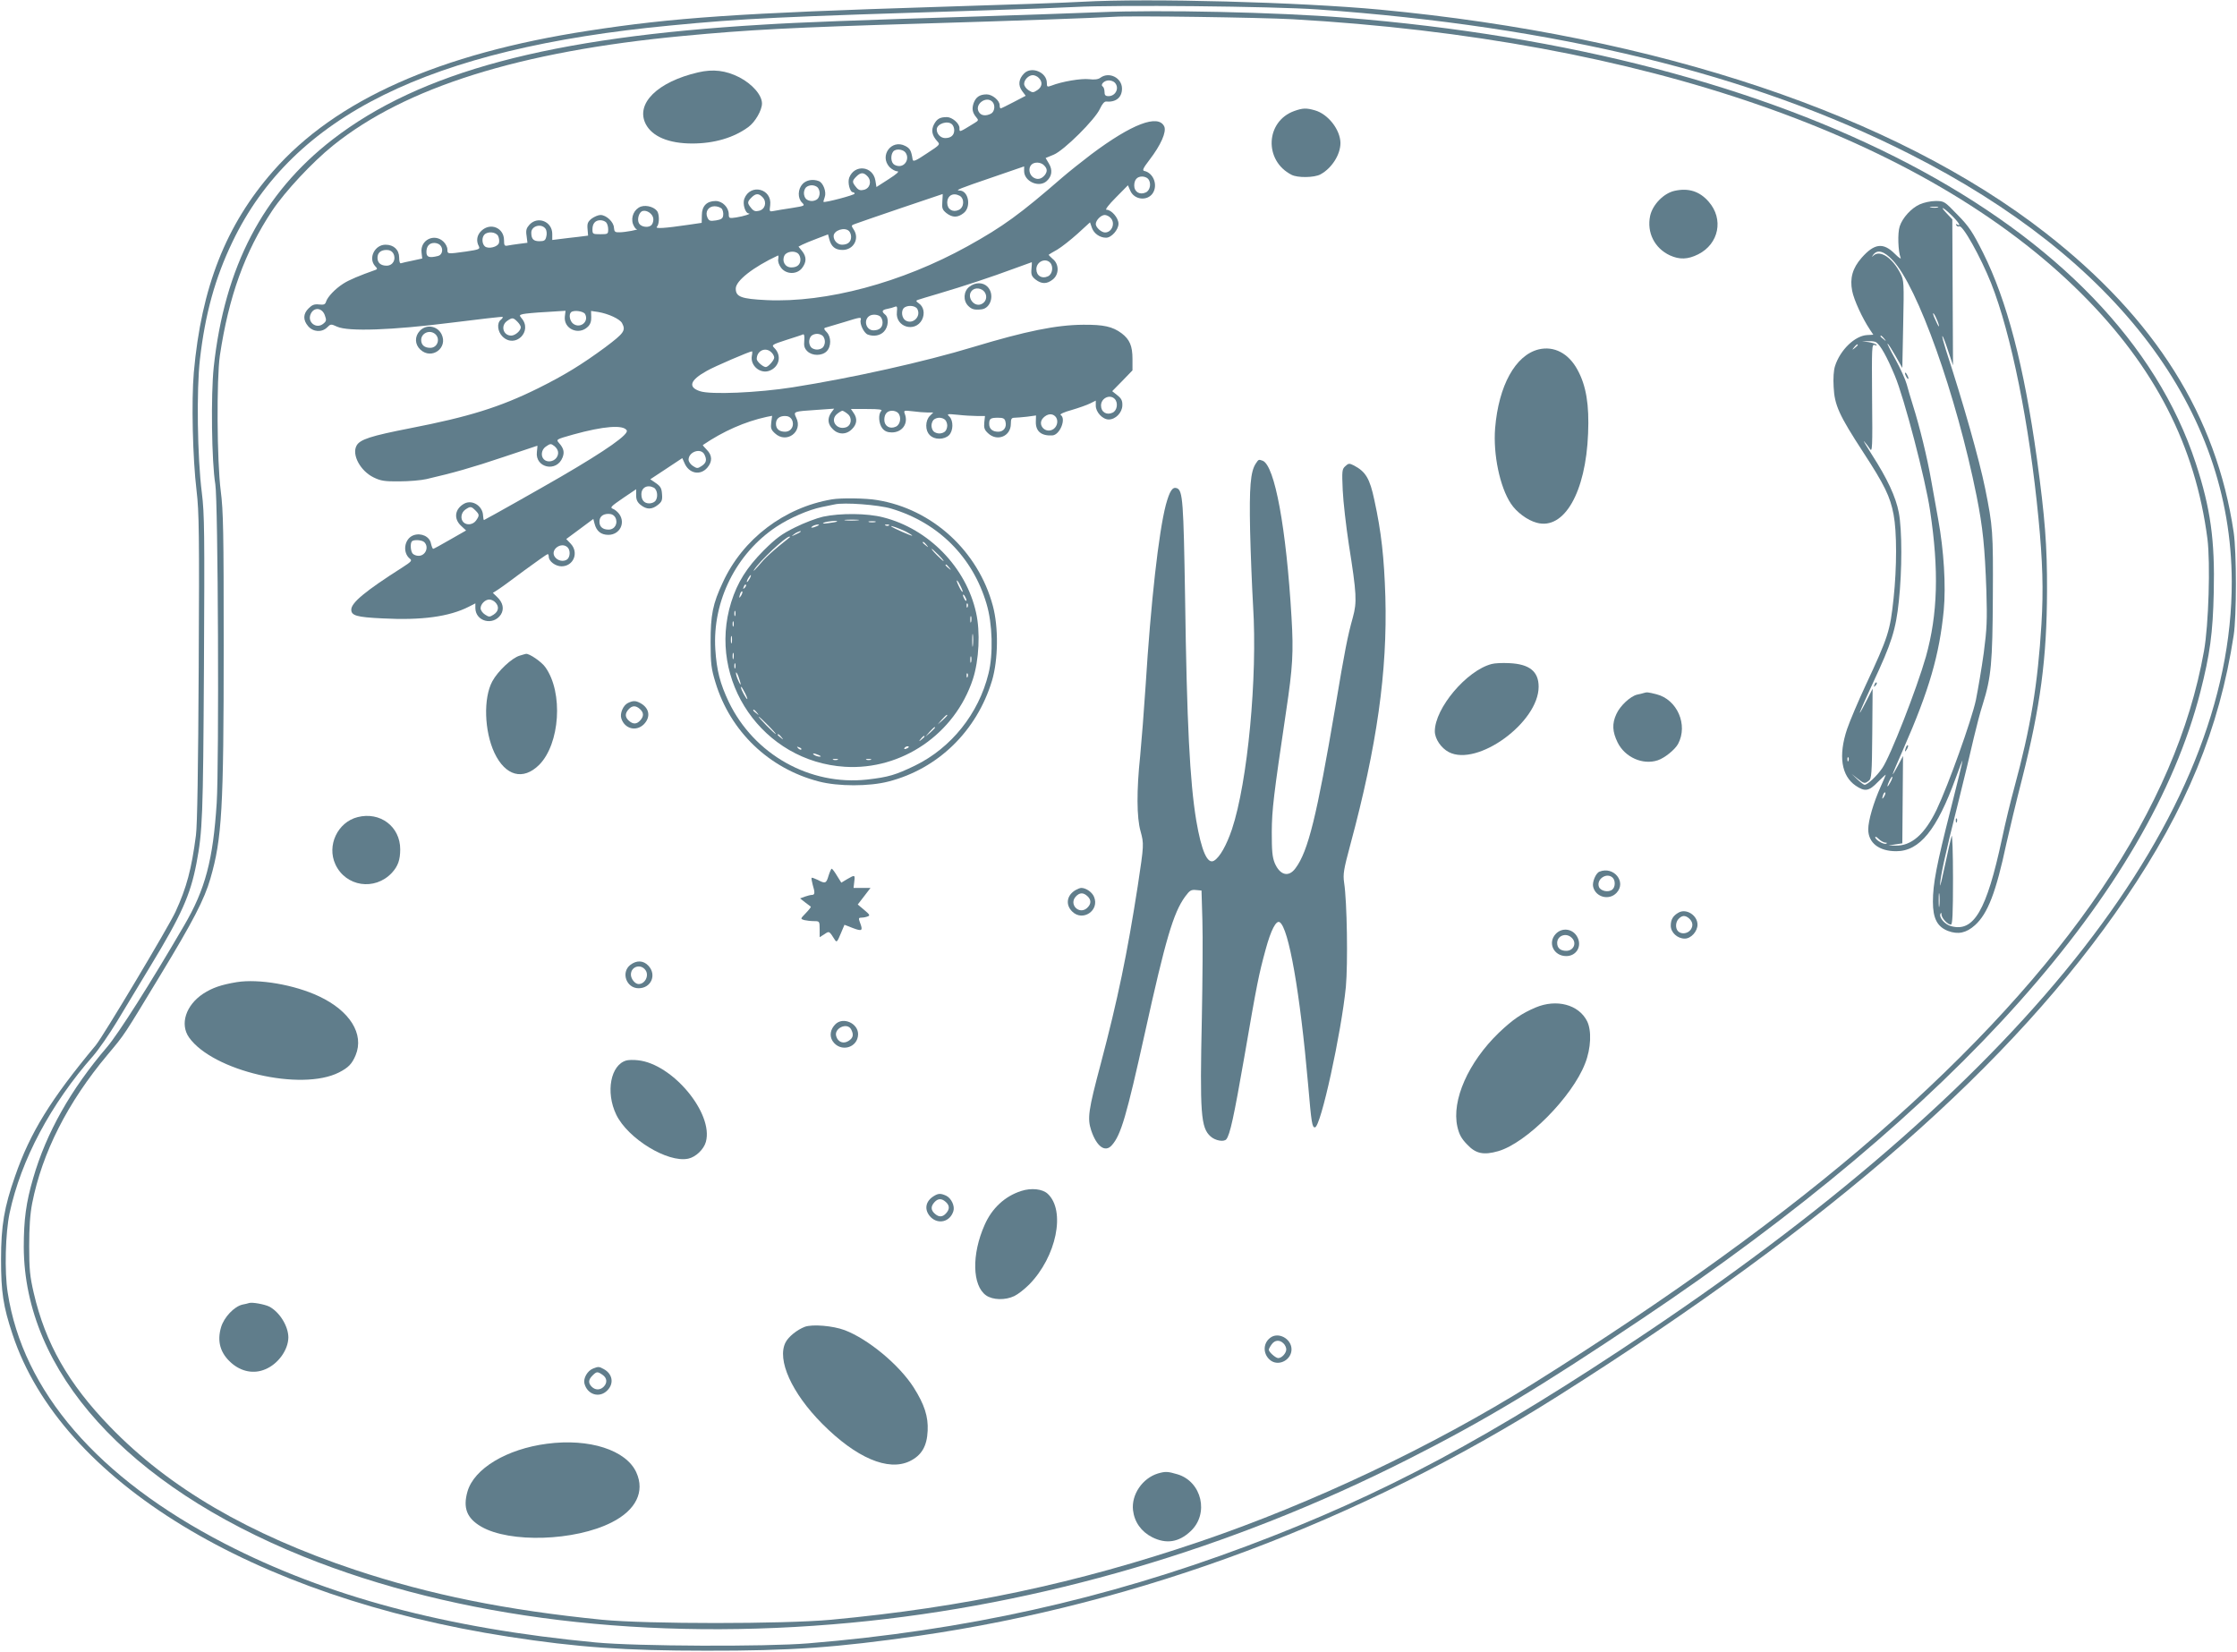 <?xml version="1.0" standalone="no"?>
<!DOCTYPE svg PUBLIC "-//W3C//DTD SVG 20010904//EN"
 "http://www.w3.org/TR/2001/REC-SVG-20010904/DTD/svg10.dtd">
<svg version="1.0" xmlns="http://www.w3.org/2000/svg"
 width="1280pt" height="945pt" viewBox="0 0 1280 945"
 preserveAspectRatio="xMidYMid meet">
<g transform="translate(0,945) scale(0.1,-0.1)"
fill="#607d8b" stroke="none">
<path d="M6195 9440 c-82 -5 -449 -18 -815 -29 -1155 -36 -1528 -62 -2014
-137 -852 -131 -1445 -395 -1803 -803 -270 -307 -411 -665 -454 -1152 -14
-163 -7 -487 16 -679 14 -117 16 -248 12 -1010 -3 -568 -8 -905 -16 -960 -25
-192 -53 -298 -117 -437 -38 -83 -413 -711 -456 -763 -259 -311 -376 -501
-462 -750 -62 -177 -80 -282 -80 -475 0 -187 12 -268 66 -430 277 -837 1369
-1502 2838 -1729 394 -61 666 -80 1130 -80 485 -1 749 18 1215 85 1267 183
2526 655 3660 1372 1564 989 2606 1902 3247 2847 348 512 537 970 619 1505 17
108 17 476 0 590 -99 666 -448 1222 -1076 1712 -864 674 -2219 1128 -3810
1278 -461 43 -1325 66 -1700 45z m1345 -44 c1364 -97 2481 -369 3385 -826
1193 -603 1842 -1464 1845 -2446 3 -1340 -1148 -2820 -3335 -4289 -908 -610
-1520 -937 -2300 -1230 -812 -305 -1619 -484 -2510 -557 -245 -20 -980 -17
-1215 5 -857 81 -1538 263 -2125 566 -725 375 -1154 871 -1241 1436 -19 120
-13 341 11 455 65 304 236 625 479 900 31 36 92 124 135 195 43 72 130 216
193 320 175 288 227 403 262 585 35 184 38 264 43 1125 4 764 3 875 -12 995
-26 203 -31 592 -11 764 30 261 87 466 186 672 345 721 1126 1107 2505 1238
426 41 604 49 1810 87 198 6 425 15 505 19 235 13 1134 4 1390 -14z"/>
<path d="M6290 9380 c-102 -4 -412 -15 -690 -24 -684 -21 -1032 -34 -1235 -47
-1221 -72 -1960 -270 -2462 -657 -399 -309 -618 -729 -680 -1302 -17 -159 -12
-545 9 -670 16 -97 22 -1598 8 -1824 -21 -326 -65 -494 -187 -702 -188 -323
-375 -618 -441 -695 -207 -242 -347 -490 -422 -749 -41 -140 -54 -238 -54
-395 3 -711 591 -1363 1599 -1770 883 -356 1979 -488 3135 -379 1082 102 2171
421 3185 934 439 222 747 407 1335 801 1799 1204 2907 2447 3200 3589 55 215
72 338 77 571 7 297 -18 480 -103 739 -450 1373 -2305 2344 -4869 2549 -386
31 -1057 46 -1405 31z m1105 -40 c2006 -114 3617 -674 4515 -1570 420 -419
652 -871 721 -1404 17 -137 7 -492 -20 -641 -159 -896 -780 -1814 -1871 -2766
-523 -456 -1183 -934 -1971 -1427 -570 -356 -1257 -682 -1904 -902 -704 -239
-1349 -376 -2110 -447 -274 -25 -1052 -25 -1310 0 -550 55 -985 143 -1415 286
-607 203 -1063 469 -1401 819 -238 246 -369 476 -436 765 -22 95 -26 136 -26
267 0 107 5 183 17 245 57 290 203 578 431 850 102 122 87 100 302 455 187
308 253 435 287 554 66 228 76 397 76 1332 0 646 -2 771 -17 886 -22 171 -24
640 -5 773 51 340 143 594 299 829 74 111 229 277 348 373 415 334 1068 539
2000 627 380 36 629 49 1365 71 509 15 1013 33 1105 39 90 7 836 -4 1020 -14z"/>
<path d="M3995 9036 c-233 -54 -360 -179 -300 -296 37 -71 131 -111 266 -111
126 0 238 33 322 95 38 28 77 95 77 134 0 48 -55 111 -130 150 -77 39 -149 48
-235 28z"/>
<path d="M5860 9030 c-31 -31 -36 -67 -12 -100 l21 -28 -69 -36 c-38 -20 -71
-36 -74 -36 -4 0 -6 8 -6 18 0 27 -42 62 -74 62 -40 0 -62 -15 -75 -50 -11
-33 -7 -55 16 -82 13 -15 12 -18 -11 -32 -90 -55 -86 -54 -86 -28 0 26 -42 62
-72 62 -40 0 -57 -10 -74 -42 -17 -33 -11 -62 17 -94 20 -21 20 -21 -58 -72
-64 -43 -79 -49 -81 -34 -8 51 -15 63 -42 77 -79 41 -150 -56 -90 -121 13 -13
33 -24 44 -24 14 0 -2 -15 -49 -45 l-70 -45 -6 37 c-14 84 -120 95 -150 16
-10 -28 4 -83 22 -83 5 0 9 -4 9 -8 0 -8 -171 -53 -178 -47 -1 1 2 13 7 27 11
29 -8 82 -34 92 -34 13 -72 6 -93 -17 -27 -29 -29 -80 -3 -106 18 -18 17 -19
-58 -31 -42 -6 -88 -14 -103 -17 -26 -5 -26 -4 -21 33 12 95 -114 126 -148 37
-11 -29 5 -83 25 -84 19 -1 -27 -16 -71 -23 -40 -6 -43 -5 -43 18 0 39 -36 76
-75 76 -51 0 -79 -29 -79 -81 l-1 -44 -75 -11 c-137 -20 -194 -24 -181 -11 12
12 15 56 5 82 -11 27 -62 45 -97 33 -38 -14 -59 -60 -45 -100 6 -15 15 -29 21
-29 19 -2 -66 -18 -98 -18 -26 -1 -30 3 -32 26 -1 33 -44 73 -77 73 -13 0 -36
-10 -51 -21 -22 -18 -26 -28 -23 -60 l3 -37 -55 -7 c-30 -3 -76 -9 -102 -12
l-48 -6 0 35 c0 70 -82 104 -130 53 -18 -20 -22 -32 -17 -64 l5 -40 -47 -6
c-25 -3 -55 -8 -66 -10 -18 -4 -21 1 -21 31 0 70 -77 103 -129 54 -26 -24 -32
-58 -15 -89 8 -16 1 -19 -73 -30 -108 -15 -107 -15 -107 12 0 13 -10 33 -23
45 -52 49 -133 9 -125 -62 l4 -35 -55 -12 c-31 -6 -60 -13 -66 -15 -7 -3 -11
10 -11 32 0 45 -31 74 -78 74 -62 0 -100 -77 -60 -122 14 -14 14 -18 3 -22
-91 -32 -153 -58 -185 -79 -47 -30 -89 -75 -98 -102 -5 -17 -13 -20 -40 -17
-27 3 -40 -2 -60 -22 -32 -31 -33 -67 -3 -102 29 -34 79 -37 109 -7 20 20 22
20 57 4 64 -29 315 -20 655 23 159 20 290 35 292 33 3 -2 -2 -10 -11 -17 -23
-19 -18 -67 10 -95 72 -72 176 30 108 106 -12 15 -11 17 9 22 13 3 73 9 134
12 l110 7 -4 -33 c-8 -71 80 -110 132 -58 13 12 20 31 19 54 l-1 36 41 -6 c59
-10 123 -40 136 -63 23 -43 13 -57 -96 -139 -133 -98 -234 -160 -383 -234
-220 -109 -399 -164 -733 -229 -225 -44 -288 -64 -307 -100 -28 -52 22 -144
97 -181 41 -20 63 -24 148 -23 55 0 125 6 155 13 152 35 262 66 440 126 107
36 195 65 195 65 1 0 -1 -16 -3 -36 -11 -91 114 -118 147 -31 12 30 6 53 -20
82 -18 21 -18 21 81 49 173 48 286 57 306 24 14 -22 -115 -113 -376 -265 -119
-69 -406 -231 -440 -248 -3 -2 -5 10 -6 26 -2 54 -61 92 -107 68 -55 -30 -63
-87 -18 -128 l28 -26 -91 -52 c-50 -29 -94 -53 -97 -53 -4 0 -9 14 -13 30 -7
40 -55 63 -99 48 -54 -19 -66 -100 -21 -135 13 -10 7 -17 -43 -49 -212 -135
-293 -202 -293 -242 0 -34 31 -43 178 -50 226 -12 383 10 495 67 l37 19 0 -27
c1 -77 102 -103 146 -37 20 32 12 69 -22 101 l-24 23 27 17 c16 10 85 60 154
112 70 51 129 93 133 93 3 0 6 -7 6 -15 0 -26 38 -55 73 -55 69 0 101 79 52
130 l-25 26 77 57 78 58 7 -27 c11 -43 37 -64 79 -64 64 0 99 66 63 118 -9 13
-26 27 -37 31 -18 7 -11 14 56 60 l77 52 0 -35 c0 -25 7 -40 26 -55 34 -27 64
-27 98 0 23 18 27 28 24 62 -2 34 -9 45 -35 63 l-32 22 91 60 92 61 12 -27
c25 -61 90 -75 131 -28 30 35 29 71 -3 103 -14 14 -24 26 -22 27 116 79 241
134 365 161 l31 6 -5 -38 c-4 -32 -1 -42 21 -62 66 -62 162 9 122 89 -17 36
-18 36 118 45 l99 7 -17 -23 c-23 -33 -20 -66 9 -94 32 -33 78 -33 110 0 29
28 32 61 9 93 l-15 22 92 0 c72 0 90 -3 81 -12 -18 -18 -14 -73 7 -99 13 -16
29 -23 54 -23 59 0 95 50 75 104 -8 22 -8 23 44 17 29 -4 68 -7 86 -7 l32 0
-20 -20 c-12 -12 -20 -33 -20 -55 0 -46 29 -75 75 -75 22 0 43 8 55 20 25 25
26 82 3 106 -17 16 -15 17 46 11 35 -4 85 -7 110 -7 l47 0 -4 -37 c-3 -31 1
-43 22 -62 52 -49 130 -17 130 54 0 29 4 35 21 35 11 0 43 3 72 6 l51 7 -1
-37 c-1 -54 32 -81 95 -77 43 3 80 96 47 117 -7 4 21 17 62 28 41 12 89 29
107 38 l32 16 0 -29 c0 -37 39 -79 74 -79 39 0 77 39 78 80 1 27 -5 40 -28 58
l-30 24 58 59 58 60 0 65 c0 75 -16 112 -62 147 -52 39 -104 50 -220 49 -154
-1 -326 -36 -628 -127 -280 -85 -693 -177 -1035 -231 -198 -31 -470 -43 -530
-22 -70 23 -57 63 39 116 43 25 246 112 259 112 2 0 2 -12 -1 -26 -10 -56 48
-105 101 -85 57 22 71 87 28 130 -17 17 -15 19 68 46 47 15 91 29 96 32 7 2 9
-12 7 -36 -3 -30 1 -44 17 -60 28 -28 84 -28 111 -1 27 27 27 83 0 110 -15 15
-17 22 -8 25 7 2 57 17 111 33 89 28 97 29 92 12 -7 -23 18 -75 40 -84 34 -13
72 -6 93 17 26 27 29 79 7 97 -22 18 -19 27 13 33 15 3 34 8 43 12 12 5 14 -1
11 -30 -10 -86 104 -120 144 -44 17 35 10 74 -19 94 -16 11 -17 15 -6 19 8 3
61 19 119 36 149 44 308 97 429 142 57 21 104 38 105 38 1 0 0 -17 -2 -39 -3
-32 1 -42 23 -60 35 -27 65 -27 99 0 37 29 37 89 -1 118 -14 12 -24 23 -22 24
2 2 24 15 49 29 25 15 77 56 116 91 l71 65 11 -32 c12 -33 46 -56 81 -56 31 0
71 46 71 80 0 33 -40 80 -69 80 -9 0 13 29 54 70 l69 70 13 -30 c22 -53 96
-62 128 -17 32 46 6 117 -47 129 -13 2 -8 15 29 63 66 86 98 160 85 191 -34
73 -186 15 -418 -159 -54 -41 -128 -100 -164 -131 -243 -211 -340 -282 -544
-395 -376 -208 -808 -324 -1150 -308 -146 7 -176 19 -176 66 0 45 100 123 241
189 4 1 4 -8 2 -20 -3 -14 4 -34 17 -51 30 -38 90 -38 119 -1 26 34 27 64 1
97 l-21 26 21 11 c12 6 50 22 85 35 l63 24 7 -27 c11 -43 34 -62 76 -62 64 0
99 66 63 118 -14 21 -14 23 9 31 25 10 498 171 501 171 0 0 0 -20 -2 -44 -3
-37 0 -46 23 -65 35 -27 65 -27 99 0 45 35 28 129 -24 129 -28 0 2 12 184 74
l186 64 0 -27 c0 -59 85 -97 129 -57 30 27 35 63 13 100 l-19 32 46 19 c59 24
238 202 265 263 12 26 25 42 35 41 56 -5 91 23 91 74 0 62 -74 99 -124 62 -12
-9 -33 -12 -65 -8 -45 5 -154 -13 -215 -37 -24 -9 -26 -7 -26 16 0 60 -87 97
-130 54z m84 -26 c23 -23 20 -51 -9 -70 -23 -15 -27 -15 -50 0 -14 9 -25 25
-25 36 0 24 26 50 50 50 10 0 26 -7 34 -16z m434 -26 c29 -29 7 -78 -35 -78
-18 0 -23 6 -23 24 0 14 -5 28 -10 31 -16 10 8 35 34 35 12 0 27 -5 34 -12z
m-700 -110 c18 -18 14 -56 -7 -68 -31 -16 -59 -12 -71 11 -24 43 43 92 78 57z
m-230 -130 c7 -7 12 -21 12 -33 0 -29 -19 -45 -52 -45 -25 0 -48 23 -48 49 0
33 63 54 88 29z m-266 -162 c22 -32 0 -76 -37 -76 -12 0 -26 5 -33 12 -18 18
-15 65 6 77 19 11 53 4 64 -13z m792 -72 c19 -19 20 -35 4 -56 -20 -24 -44
-28 -67 -12 -23 17 -28 53 -9 72 17 17 54 15 72 -4z m-1009 -64 c24 -27 13
-68 -22 -76 -20 -5 -31 -2 -45 16 -23 28 -23 35 2 60 25 25 42 25 65 0z m1603
-12 c21 -21 15 -67 -12 -79 -34 -16 -66 3 -66 39 0 33 16 52 45 52 12 0 26 -5
33 -12z m-1890 -50 c7 -7 12 -21 12 -33 0 -12 -5 -26 -12 -33 -7 -7 -21 -12
-33 -12 -12 0 -26 5 -33 12 -7 7 -12 21 -12 33 0 12 5 26 12 33 7 7 21 12 33
12 12 0 26 -5 33 -12z m-313 -58 c24 -27 13 -68 -22 -76 -20 -5 -31 -2 -45 16
-23 28 -23 35 2 60 25 25 42 25 65 0z m1126 10 c29 -16 26 -67 -5 -81 -34 -16
-66 3 -66 41 0 41 33 60 71 40z m-1361 -74 c6 -8 10 -25 8 -38 -2 -18 -11 -24
-41 -29 -34 -5 -40 -3 -49 16 -15 33 5 65 41 65 16 0 34 -7 41 -14z m-392 -55
c2 -12 -2 -29 -9 -37 -15 -19 -59 -14 -72 7 -14 22 -1 67 21 72 24 6 56 -16
60 -42z m2616 3 c30 -29 9 -84 -31 -84 -21 0 -53 29 -53 48 0 22 30 52 51 52
10 0 25 -7 33 -16z m-2886 -26 c7 -7 12 -25 12 -40 0 -27 -2 -28 -45 -28 -43
0 -45 1 -45 28 0 33 16 52 45 52 12 0 26 -5 33 -12z m-345 -39 c5 -9 7 -28 3
-42 -5 -23 -12 -27 -40 -27 -34 0 -46 13 -46 49 0 40 61 55 83 20z m1735 -11
c7 -7 12 -21 12 -33 0 -29 -19 -45 -52 -45 -25 0 -48 23 -48 49 0 33 63 54 88
29z m-2008 -28 c6 -12 8 -29 5 -40 -7 -23 -60 -36 -80 -20 -18 15 -19 52 -3
68 20 20 66 15 78 -8z m-332 -52 c20 -20 14 -55 -10 -62 -51 -13 -68 -8 -68
22 0 33 16 52 45 52 12 0 26 -5 33 -12z m-267 -49 c17 -33 -3 -69 -39 -69 -33
0 -52 16 -52 45 0 29 19 45 52 45 18 0 31 -7 39 -21z m2317 -1 c7 -7 12 -21
12 -33 0 -29 -19 -45 -52 -45 -36 0 -56 36 -39 69 13 23 59 29 79 9z m1440
-50 c21 -21 15 -67 -12 -79 -34 -16 -66 3 -66 41 0 42 50 66 78 38z m-759
-266 c23 -43 -27 -91 -68 -65 -20 13 -26 50 -11 69 18 20 67 18 79 -4z m-3391
-34 c11 -30 10 -35 -8 -50 -40 -33 -94 9 -72 56 18 40 64 36 80 -6z m1490 5
c23 -43 -27 -84 -67 -56 -20 14 -28 52 -14 66 14 15 72 7 81 -10z m1690 -15
c7 -7 12 -21 12 -33 0 -29 -19 -45 -52 -45 -42 0 -59 58 -24 82 17 12 51 9 64
-4z m-2078 -28 c11 -11 20 -25 20 -32 0 -20 -32 -48 -55 -48 -46 0 -62 57 -23
84 29 20 34 20 58 -4z m1748 -82 c7 -7 12 -21 12 -33 0 -12 -5 -26 -12 -33 -7
-7 -21 -12 -33 -12 -12 0 -26 5 -33 12 -7 7 -12 21 -12 33 0 12 5 26 12 33 7
7 21 12 33 12 12 0 26 -5 33 -12z m-294 -94 c9 -8 16 -22 16 -30 0 -15 -35
-54 -48 -54 -16 0 -52 32 -52 46 0 48 51 71 84 38z m1964 -266 c21 -21 15 -67
-12 -79 -34 -16 -66 3 -66 41 0 42 50 66 78 38z m-1528 -86 c28 -22 22 -67
-10 -77 -54 -17 -93 42 -50 77 12 10 26 18 30 18 4 0 18 -8 30 -18z m288 6
c21 -21 15 -67 -12 -79 -34 -16 -66 3 -66 39 0 33 16 52 45 52 12 0 26 -5 33
-12z m900 -20 c19 -19 14 -55 -9 -72 -46 -32 -98 25 -59 64 23 23 50 26 68 8z
m-1507 -19 c17 -33 -3 -69 -39 -69 -33 0 -52 16 -52 45 0 29 19 45 52 45 18 0
31 -7 39 -21z m877 -1 c7 -7 12 -21 12 -33 0 -12 -5 -26 -12 -33 -7 -7 -21
-12 -33 -12 -12 0 -26 5 -33 12 -7 7 -12 21 -12 33 0 12 5 26 12 33 7 7 21 12
33 12 12 0 26 -5 33 -12z m345 -10 c9 -32 -10 -58 -41 -58 -33 0 -52 16 -52
45 0 30 8 35 51 35 29 0 38 -4 42 -22z m-2581 -140 c24 -20 28 -44 12 -67 -17
-23 -53 -28 -72 -9 -19 19 -14 55 10 72 27 19 30 19 50 4z m858 -47 c16 -31
12 -49 -15 -67 -23 -15 -27 -15 -50 0 -14 9 -25 25 -25 36 0 45 69 69 90 31z
m-289 -191 c22 -12 26 -59 7 -78 -7 -7 -21 -12 -33 -12 -29 0 -45 19 -45 52 0
39 34 57 71 38z m-1021 -130 c24 -24 24 -29 4 -58 -17 -24 -53 -29 -72 -10
-19 19 -14 55 10 72 29 20 34 20 58 -4z m801 -41 c17 -33 -3 -69 -39 -69 -33
0 -52 16 -52 45 0 29 19 45 52 45 18 0 31 -7 39 -21z m-1093 -141 c28 -28 7
-78 -33 -78 -12 0 -26 5 -33 12 -13 13 -16 60 -5 71 11 11 58 8 71 -5z m820
-30 c16 -16 15 -53 -2 -68 -21 -16 -56 -9 -72 15 -27 41 39 88 74 53z m-414
-314 c23 -23 20 -51 -9 -70 -23 -15 -27 -15 -50 0 -14 9 -25 25 -25 36 0 24
26 50 50 50 10 0 26 -7 34 -16z"/>
<path d="M7406 8815 c-165 -59 -175 -284 -16 -365 34 -18 129 -17 165 2 65 35
115 113 115 180 -1 76 -71 166 -147 187 -49 14 -69 13 -117 -4z"/>
<path d="M9581 8358 c-62 -14 -125 -79 -139 -143 -20 -95 25 -185 113 -226 55
-25 102 -24 162 6 119 60 147 202 60 301 -52 60 -116 80 -196 62z"/>
<path d="M10985 8281 c-49 -22 -99 -77 -115 -126 -13 -38 -9 -145 5 -179 5
-11 -10 -1 -33 22 -66 66 -117 60 -190 -23 -52 -59 -68 -117 -54 -189 10 -52
58 -156 101 -221 l20 -30 -36 -2 c-69 -4 -153 -84 -183 -177 -8 -24 -11 -70
-8 -120 5 -104 31 -161 169 -373 122 -187 155 -255 174 -357 19 -99 19 -301 0
-479 -20 -188 -30 -219 -160 -498 -42 -90 -90 -203 -106 -250 -51 -152 -33
-268 49 -324 53 -36 76 -32 127 21 25 25 45 44 45 41 0 -2 -13 -33 -29 -68
-41 -91 -71 -194 -71 -244 0 -77 61 -125 160 -125 134 0 233 122 341 420 21
58 38 102 38 98 1 -5 -30 -131 -68 -281 -80 -315 -101 -423 -101 -526 0 -96
25 -143 86 -167 58 -22 105 -12 155 33 73 66 120 188 179 465 17 76 57 243 90
371 105 414 142 690 143 1077 1 257 -12 421 -58 757 -74 531 -171 902 -308
1177 -60 119 -80 150 -146 217 -75 78 -77 79 -126 79 -28 0 -68 -9 -90 -19z
m103 -18 c-10 -2 -28 -2 -40 0 -13 2 -5 4 17 4 22 1 32 -1 23 -4z m79 -45 c40
-39 58 -68 31 -52 -7 4 -8 3 -4 -5 4 -6 11 -9 16 -6 19 12 123 -175 183 -325
115 -290 219 -806 271 -1345 24 -246 29 -410 17 -606 -21 -344 -61 -589 -156
-938 -19 -69 -51 -200 -70 -291 -88 -410 -161 -534 -290 -499 -37 10 -71 49
-62 71 4 8 6 6 6 -4 1 -21 35 -58 54 -58 9 0 12 60 12 265 0 146 -4 255 -8
242 -4 -13 -21 -86 -37 -163 -16 -76 -29 -130 -29 -119 -1 37 29 178 99 454
38 152 80 327 94 390 15 63 37 149 51 191 49 156 56 238 58 620 2 367 0 397
-44 615 -34 167 -125 488 -225 794 -13 41 -22 76 -20 78 2 3 17 -34 32 -81
l29 -86 -2 417 -2 418 -31 33 c-45 47 -23 39 27 -10z m-338 -256 c143 -149
365 -772 481 -1350 36 -181 47 -291 56 -542 5 -169 3 -217 -15 -355 -12 -88
-33 -209 -45 -270 -25 -116 -157 -485 -225 -628 -68 -141 -145 -208 -236 -205
l-40 1 40 6 40 6 2 250 2 250 -29 -55 c-16 -30 -29 -52 -30 -49 0 3 27 68 61
144 148 337 206 538 231 793 13 140 1 342 -32 522 -10 58 -28 158 -40 223 -22
127 -66 307 -104 427 -13 41 -29 96 -36 122 -7 26 -36 90 -65 143 -29 52 -49
92 -44 89 5 -3 25 -35 46 -72 l38 -67 5 250 c5 236 4 252 -15 289 -46 91 -117
138 -155 104 -12 -11 -12 -10 -1 5 24 31 61 21 110 -31z m265 -372 c3 -14 -3
-7 -13 15 -11 22 -20 45 -20 50 0 15 26 -37 33 -65z m-313 -77 c13 -16 12 -17
-3 -4 -10 7 -18 15 -18 17 0 8 8 3 21 -13z m-46 -21 c25 -17 61 -81 107 -191
53 -125 176 -595 202 -774 51 -339 44 -591 -24 -834 -52 -182 -203 -570 -250
-638 -30 -44 -84 -95 -101 -95 -5 0 -23 14 -41 31 l-33 31 33 -26 c38 -30 42
-31 65 -13 16 11 18 40 20 269 l2 258 -37 -73 c-60 -117 -44 -73 38 104 108
230 132 307 149 469 19 177 19 406 0 507 -17 90 -66 195 -155 333 -33 52 -53
86 -43 74 10 -11 25 -30 33 -43 13 -20 15 9 12 289 -2 296 -2 312 15 306 12
-5 15 -4 8 3 -5 5 -26 11 -45 14 l-35 4 35 1 c19 1 40 -2 45 -6z m-105 -16 c0
-2 -8 -10 -17 -17 -16 -13 -17 -12 -4 4 13 16 21 21 21 13z m-53 -2378 c-3 -8
-6 -5 -6 6 -1 11 2 17 5 13 3 -3 4 -12 1 -19z m239 -125 c-8 -15 -15 -25 -16
-21 0 12 23 58 27 54 3 -2 -2 -17 -11 -33z m-35 -80 c-12 -20 -14 -14 -5 12 4
9 9 14 11 11 3 -2 0 -13 -6 -23z m7 -264 c10 0 12 -2 4 -6 -15 -6 -62 23 -62
37 0 6 9 1 20 -10 11 -11 28 -20 38 -21z m309 -361 c-2 -18 -4 -4 -4 32 0 36
2 50 4 33 2 -18 2 -48 0 -65z"/>
<path d="M11191 4754 c0 -11 3 -14 6 -6 3 7 2 16 -1 19 -3 4 -6 -2 -5 -13z"/>
<path d="M10900 7315 c0 -5 5 -17 10 -25 5 -8 10 -10 10 -5 0 6 -5 17 -10 25
-5 8 -10 11 -10 5z"/>
<path d="M10906 5175 c-9 -26 -7 -32 5 -12 6 10 9 21 6 23 -2 3 -7 -2 -11 -11z"/>
<path d="M10726 5533 c-6 -14 -5 -15 5 -6 7 7 10 15 7 18 -3 3 -9 -2 -12 -12z"/>
<path d="M5546 7809 c-33 -26 -36 -79 -6 -109 20 -20 36 -24 75 -20 55 5 78
87 35 130 -26 26 -70 26 -104 -1z m88 -30 c18 -26 8 -59 -21 -70 -44 -16 -84
46 -51 79 19 19 55 14 72 -9z"/>
<path d="M2402 7557 c-30 -32 -29 -77 3 -107 65 -61 161 10 121 89 -25 48 -88
57 -124 18z m84 -15 c36 -25 20 -82 -24 -82 -33 0 -52 16 -52 45 0 37 44 59
76 37z"/>
<path d="M8804 7451 c-133 -33 -229 -207 -249 -451 -12 -149 27 -336 90 -431
32 -49 95 -96 149 -110 156 -42 280 174 293 511 7 165 -11 274 -61 365 -51 94
-134 137 -222 116z"/>
<path d="M7185 6797 c-30 -46 -37 -135 -32 -382 3 -132 11 -325 17 -430 26
-410 -31 -1010 -121 -1280 -31 -91 -69 -159 -102 -179 -38 -23 -72 54 -102
229 -37 223 -54 560 -64 1275 -9 550 -13 614 -47 627 -25 9 -41 -15 -63 -95
-41 -157 -86 -555 -116 -1037 -9 -137 -23 -317 -31 -400 -21 -197 -20 -353 2
-430 20 -74 20 -76 -16 -315 -60 -386 -114 -647 -211 -1014 -72 -270 -78 -314
-55 -384 31 -92 80 -128 118 -84 52 58 84 168 189 642 118 535 163 688 230
780 26 35 34 41 62 38 l32 -3 5 -170 c3 -93 1 -343 -3 -555 -12 -553 -6 -632
50 -682 27 -24 76 -33 90 -16 21 26 43 127 103 471 73 425 83 472 122 615 30
111 60 168 80 156 52 -32 117 -404 163 -929 19 -223 23 -245 39 -245 33 0 151
541 177 804 12 133 7 486 -10 596 -7 49 -3 74 36 219 152 564 212 990 200
1416 -7 225 -23 371 -63 554 -26 123 -49 162 -117 198 -26 13 -31 13 -49 -4
-19 -17 -20 -26 -15 -138 3 -66 19 -205 35 -310 45 -284 47 -329 23 -417 -30
-107 -46 -188 -101 -517 -105 -619 -155 -822 -227 -918 -39 -54 -89 -41 -119
29 -14 35 -17 69 -17 178 1 130 10 205 82 690 38 253 43 338 31 538 -30 511
-96 869 -165 896 -23 8 -23 9 -40 -17z"/>
<path d="M4760 6593 c-272 -46 -510 -226 -624 -475 -58 -123 -70 -186 -70
-343 0 -124 4 -151 28 -230 85 -280 306 -492 591 -566 111 -29 289 -29 400 0
283 73 504 289 591 576 36 120 38 307 5 429 -84 314 -347 554 -662 605 -62 11
-208 13 -259 4z m340 -53 c269 -80 466 -277 545 -545 34 -113 39 -288 11 -399
-56 -229 -213 -425 -420 -526 -112 -54 -152 -66 -274 -80 -328 -36 -647 143
-792 444 -50 106 -69 179 -77 301 -17 276 119 548 349 701 77 51 183 97 260
113 29 6 62 13 73 15 53 13 253 -2 325 -24z"/>
<path d="M4710 6494 c-36 -8 -108 -35 -160 -61 -79 -39 -109 -62 -180 -132
-98 -99 -150 -182 -186 -296 -140 -449 181 -913 651 -942 325 -20 629 188 732
502 35 108 43 270 18 380 -57 259 -271 479 -531 545 -92 24 -245 25 -344 4z
m197 -21 c-20 -2 -52 -2 -70 0 -17 2 0 4 38 4 39 0 53 -2 32 -4z m-118 -7 c-2
-2 -24 -6 -49 -9 -30 -4 -38 -3 -25 3 19 8 83 14 74 6z m219 -3 c-10 -2 -26
-2 -35 0 -10 3 -2 5 17 5 19 0 27 -2 18 -5z m-333 -23 c-27 -12 -43 -12 -25 0
8 5 22 9 30 9 10 0 8 -3 -5 -9z m412 4 c-3 -3 -12 -4 -19 -1 -8 3 -5 6 6 6 11
1 17 -2 13 -5z m96 -35 c20 -11 37 -21 37 -24 0 -4 -111 44 -120 53 -9 9 45
-11 83 -29z m-604 -3 c-2 -2 -15 -9 -29 -15 -24 -11 -24 -11 -6 3 16 13 49 24
35 12z m-60 -30 c-2 -2 -31 -25 -63 -51 -32 -26 -71 -62 -87 -79 -50 -58 -64
-72 -54 -56 31 50 181 190 202 190 4 0 4 -2 2 -4z m782 -43 c13 -16 12 -17 -3
-4 -10 7 -18 15 -18 17 0 8 8 3 21 -13z m69 -58 c19 -19 32 -35 29 -35 -3 0
-20 16 -39 35 -19 19 -32 35 -29 35 3 0 20 -16 39 -35z m61 -72 c13 -16 12
-17 -3 -4 -17 13 -22 21 -14 21 2 0 10 -8 17 -17z m-1141 -63 c-6 -11 -13 -20
-16 -20 -2 0 0 9 6 20 6 11 13 20 16 20 2 0 0 -9 -6 -20z m1205 -41 c9 -17 15
-33 13 -35 -3 -2 -12 12 -21 31 -21 43 -13 47 8 4z m-1234 -12 c-10 -9 -11 -8
-5 6 3 10 9 15 12 12 3 -3 0 -11 -7 -18z m-20 -44 c-12 -20 -14 -14 -5 12 4 9
9 14 11 11 3 -2 0 -13 -6 -23z m1289 -28 c0 -5 -5 -3 -10 5 -5 8 -10 20 -10
25 0 6 5 3 10 -5 5 -8 10 -19 10 -25z m7 -37 c-3 -8 -6 -5 -6 6 -1 11 2 17 5
13 3 -3 4 -12 1 -19z m-1330 -50 c-3 -7 -5 -2 -5 12 0 14 2 19 5 13 2 -7 2
-19 0 -25z m1350 -35 c-3 -10 -5 -4 -5 12 0 17 2 24 5 18 2 -7 2 -21 0 -30z
m-1360 -25 c-3 -7 -5 -2 -5 12 0 14 2 19 5 13 2 -7 2 -19 0 -25z m1370 -110
c-2 -18 -4 -6 -4 27 0 33 2 48 4 33 2 -15 2 -42 0 -60z m-1380 15 c-3 -10 -5
-2 -5 17 0 19 2 27 5 18 2 -10 2 -26 0 -35z m10 -90 c-3 -10 -5 -4 -5 12 0 17
2 24 5 18 2 -7 2 -21 0 -30z m1360 -20 c-3 -10 -5 -4 -5 12 0 17 2 24 5 18 2
-7 2 -21 0 -30z m-1350 -35 c-3 -7 -5 -2 -5 12 0 14 2 19 5 13 2 -7 2 -19 0
-25z m31 -93 c0 -5 -6 4 -13 20 -8 17 -14 37 -14 45 0 8 7 -1 14 -20 7 -19 13
-39 13 -45z m1299 43 c-3 -8 -6 -5 -6 6 -1 11 2 17 5 13 3 -3 4 -12 1 -19z
m-1273 -95 c9 -18 14 -33 12 -33 -6 0 -36 55 -36 66 0 11 5 3 24 -33z m67
-110 c13 -16 12 -17 -3 -4 -10 7 -18 15 -18 17 0 8 8 3 21 -13z m1089 -16 c0
-2 -12 -14 -27 -28 l-28 -24 24 28 c23 25 31 32 31 24z m-1025 -57 c27 -27 47
-50 44 -50 -3 0 -27 23 -54 50 -27 28 -47 50 -44 50 3 0 27 -22 54 -50z m955
-13 c0 -2 -12 -14 -27 -28 l-28 -24 24 28 c23 25 31 32 31 24z m-879 -54 c13
-16 12 -17 -3 -4 -10 7 -18 15 -18 17 0 8 8 3 21 -13z m819 3 c0 -2 -8 -10
-17 -17 -16 -13 -17 -12 -4 4 13 16 21 21 21 13z m-705 -74 c-3 -3 -11 0 -18
7 -9 10 -8 11 6 5 10 -3 15 -9 12 -12z m615 14 c0 -2 -7 -7 -16 -10 -8 -3 -12
-2 -9 4 6 10 25 14 25 6z m-515 -46 c13 -6 15 -9 5 -9 -8 0 -22 4 -30 9 -18
12 -2 12 25 0z m108 -27 c-7 -2 -19 -2 -25 0 -7 3 -2 5 12 5 14 0 19 -2 13 -5z
m190 0 c-7 -2 -19 -2 -25 0 -7 3 -2 5 12 5 14 0 19 -2 13 -5z"/>
<path d="M2974 5699 c-45 -13 -125 -88 -157 -147 -52 -96 -46 -285 12 -409 63
-133 164 -160 256 -69 119 120 139 413 36 558 -21 31 -94 81 -112 77 -2 0 -18
-5 -35 -10z"/>
<path d="M8535 5651 c-143 -37 -325 -253 -325 -385 0 -43 36 -96 80 -119 164
-85 514 170 514 374 0 88 -53 130 -169 135 -38 2 -83 0 -100 -5z"/>
<path d="M9405 5485 c-5 -2 -22 -6 -37 -9 -39 -9 -98 -64 -119 -111 -26 -55
-23 -102 7 -163 42 -85 144 -130 229 -102 40 13 99 61 117 94 58 109 -5 254
-124 284 -48 12 -55 13 -73 7z"/>
<path d="M3593 5428 c-27 -13 -47 -59 -38 -88 19 -60 85 -77 129 -34 41 42 32
94 -21 122 -26 14 -41 14 -70 0z m69 -35 c22 -20 23 -41 1 -65 -20 -22 -41
-23 -65 -1 -22 20 -23 41 -1 65 20 22 41 23 65 1z"/>
<path d="M2046 4775 c-114 -29 -177 -162 -127 -270 59 -128 225 -153 323 -49
35 38 48 74 48 135 0 130 -115 217 -244 184z"/>
<path d="M4741 4440 c-13 -45 -19 -47 -62 -24 -17 8 -33 14 -35 12 -2 -3 1
-20 6 -39 14 -46 13 -59 -4 -59 -8 0 -27 -5 -41 -10 l-27 -10 28 -22 c16 -12
31 -23 33 -25 3 -2 -10 -18 -28 -37 -32 -33 -32 -33 -9 -40 13 -3 38 -6 56 -6
31 0 32 -1 32 -46 l0 -46 27 17 c28 19 27 20 60 -32 10 -16 14 -12 33 34 l22
52 49 -19 c53 -20 58 -15 39 34 -8 22 -7 26 9 26 11 0 27 3 36 7 15 5 11 11
-20 37 l-37 31 37 48 36 47 -49 0 -48 0 4 35 c5 41 4 41 -41 15 l-33 -20 -25
40 c-13 22 -27 40 -30 40 -3 0 -11 -18 -18 -40z"/>
<path d="M9152 4463 c-21 -8 -43 -61 -36 -87 15 -60 92 -79 134 -34 58 62 -16
154 -98 121z m76 -35 c16 -16 15 -53 -2 -67 -22 -19 -68 -9 -77 15 -16 45 46
85 79 52z"/>
<path d="M6155 4358 c-51 -29 -60 -84 -20 -123 60 -60 158 6 125 84 -11 27
-46 51 -73 51 -7 0 -21 -6 -32 -12z m67 -35 c23 -21 23 -45 -2 -68 -45 -40
-105 20 -65 65 22 24 43 25 67 3z"/>
<path d="M9605 4229 c-32 -18 -45 -40 -45 -75 0 -39 38 -74 80 -74 36 0 73 41
73 80 0 53 -64 94 -108 69z m57 -31 c24 -20 28 -44 12 -67 -17 -23 -53 -28
-72 -9 -17 17 -15 54 4 72 19 19 35 20 56 4z"/>
<path d="M8902 4107 c-48 -51 -12 -127 60 -127 58 0 91 56 64 108 -25 49 -87
58 -124 19z m92 -23 c30 -29 10 -74 -32 -74 -33 0 -52 16 -52 45 0 43 53 61
84 29z"/>
<path d="M3606 3929 c-54 -43 -22 -133 48 -133 72 0 105 77 56 129 -29 31 -68
32 -104 4z m88 -30 c21 -31 -3 -79 -40 -79 -20 0 -44 29 -44 54 0 47 57 64 84
25z"/>
<path d="M1355 3831 c-90 -15 -139 -32 -192 -66 -100 -66 -135 -175 -81 -251
137 -192 641 -309 857 -200 55 28 75 49 96 99 50 121 -33 254 -210 337 -140
66 -344 101 -470 81z"/>
<path d="M8787 3686 c-80 -34 -130 -68 -211 -145 -174 -168 -271 -386 -237
-537 10 -44 23 -68 55 -101 50 -54 95 -63 179 -39 162 47 423 310 497 502 34
86 38 189 11 242 -48 95 -175 128 -294 78z"/>
<path d="M4780 3590 c-29 -29 -35 -66 -16 -96 44 -67 145 -40 146 39 0 63 -86
101 -130 57z m90 -29 c16 -31 12 -49 -14 -66 -29 -19 -61 -8 -71 26 -15 45 62
82 85 40z"/>
<path d="M3585 3383 c-91 -24 -121 -181 -59 -310 66 -137 294 -277 412 -252
43 9 89 53 101 96 45 163 -191 447 -389 467 -25 3 -54 2 -65 -1z"/>
<path d="M5843 2636 c-93 -30 -167 -98 -209 -194 -75 -168 -71 -347 8 -403 38
-27 110 -29 162 -4 21 10 59 40 85 66 156 159 210 422 106 519 -30 28 -94 35
-152 16z"/>
<path d="M5345 2608 c-51 -30 -59 -81 -19 -122 44 -43 110 -26 129 34 10 30
-12 75 -41 89 -31 14 -44 14 -69 -1z m67 -35 c22 -20 23 -41 1 -65 -20 -22
-41 -23 -65 -1 -22 20 -23 41 -1 65 20 22 41 23 65 1z"/>
<path d="M1425 1995 c-5 -2 -22 -6 -38 -9 -47 -11 -105 -72 -122 -129 -24 -81
-5 -149 59 -205 57 -50 129 -64 194 -36 73 30 131 110 132 182 0 64 -50 146
-110 177 -27 13 -98 26 -115 20z"/>
<path d="M4605 1859 c-44 -17 -93 -56 -110 -89 -51 -99 35 -290 210 -466 194
-195 377 -273 500 -214 68 33 99 85 103 174 4 81 -18 150 -80 248 -84 131
-261 277 -395 328 -67 25 -184 35 -228 19z"/>
<path d="M7268 1796 c-45 -34 -41 -100 6 -132 48 -31 116 8 116 66 0 61 -76
102 -122 66z m76 -32 c9 -8 16 -24 16 -34 0 -22 -26 -50 -46 -50 -15 0 -54 35
-54 48 0 4 7 18 16 30 18 26 46 28 68 6z"/>
<path d="M3393 1620 c-32 -13 -56 -55 -49 -85 16 -64 86 -86 131 -40 40 40 30
96 -22 123 -25 14 -30 14 -60 2z m55 -36 c26 -18 28 -46 6 -68 -20 -20 -48
-20 -68 0 -21 21 -20 40 4 64 24 24 29 24 58 4z"/>
<path d="M3130 1190 c-231 -30 -417 -142 -455 -273 -27 -94 -4 -153 78 -201
163 -95 537 -83 747 24 139 70 191 176 141 286 -58 128 -269 196 -511 164z"/>
<path d="M6626 1020 c-89 -27 -153 -121 -143 -210 8 -68 47 -123 110 -155 80
-40 152 -29 219 34 108 100 65 284 -74 326 -57 17 -70 17 -112 5z"/>
</g>
</svg>
